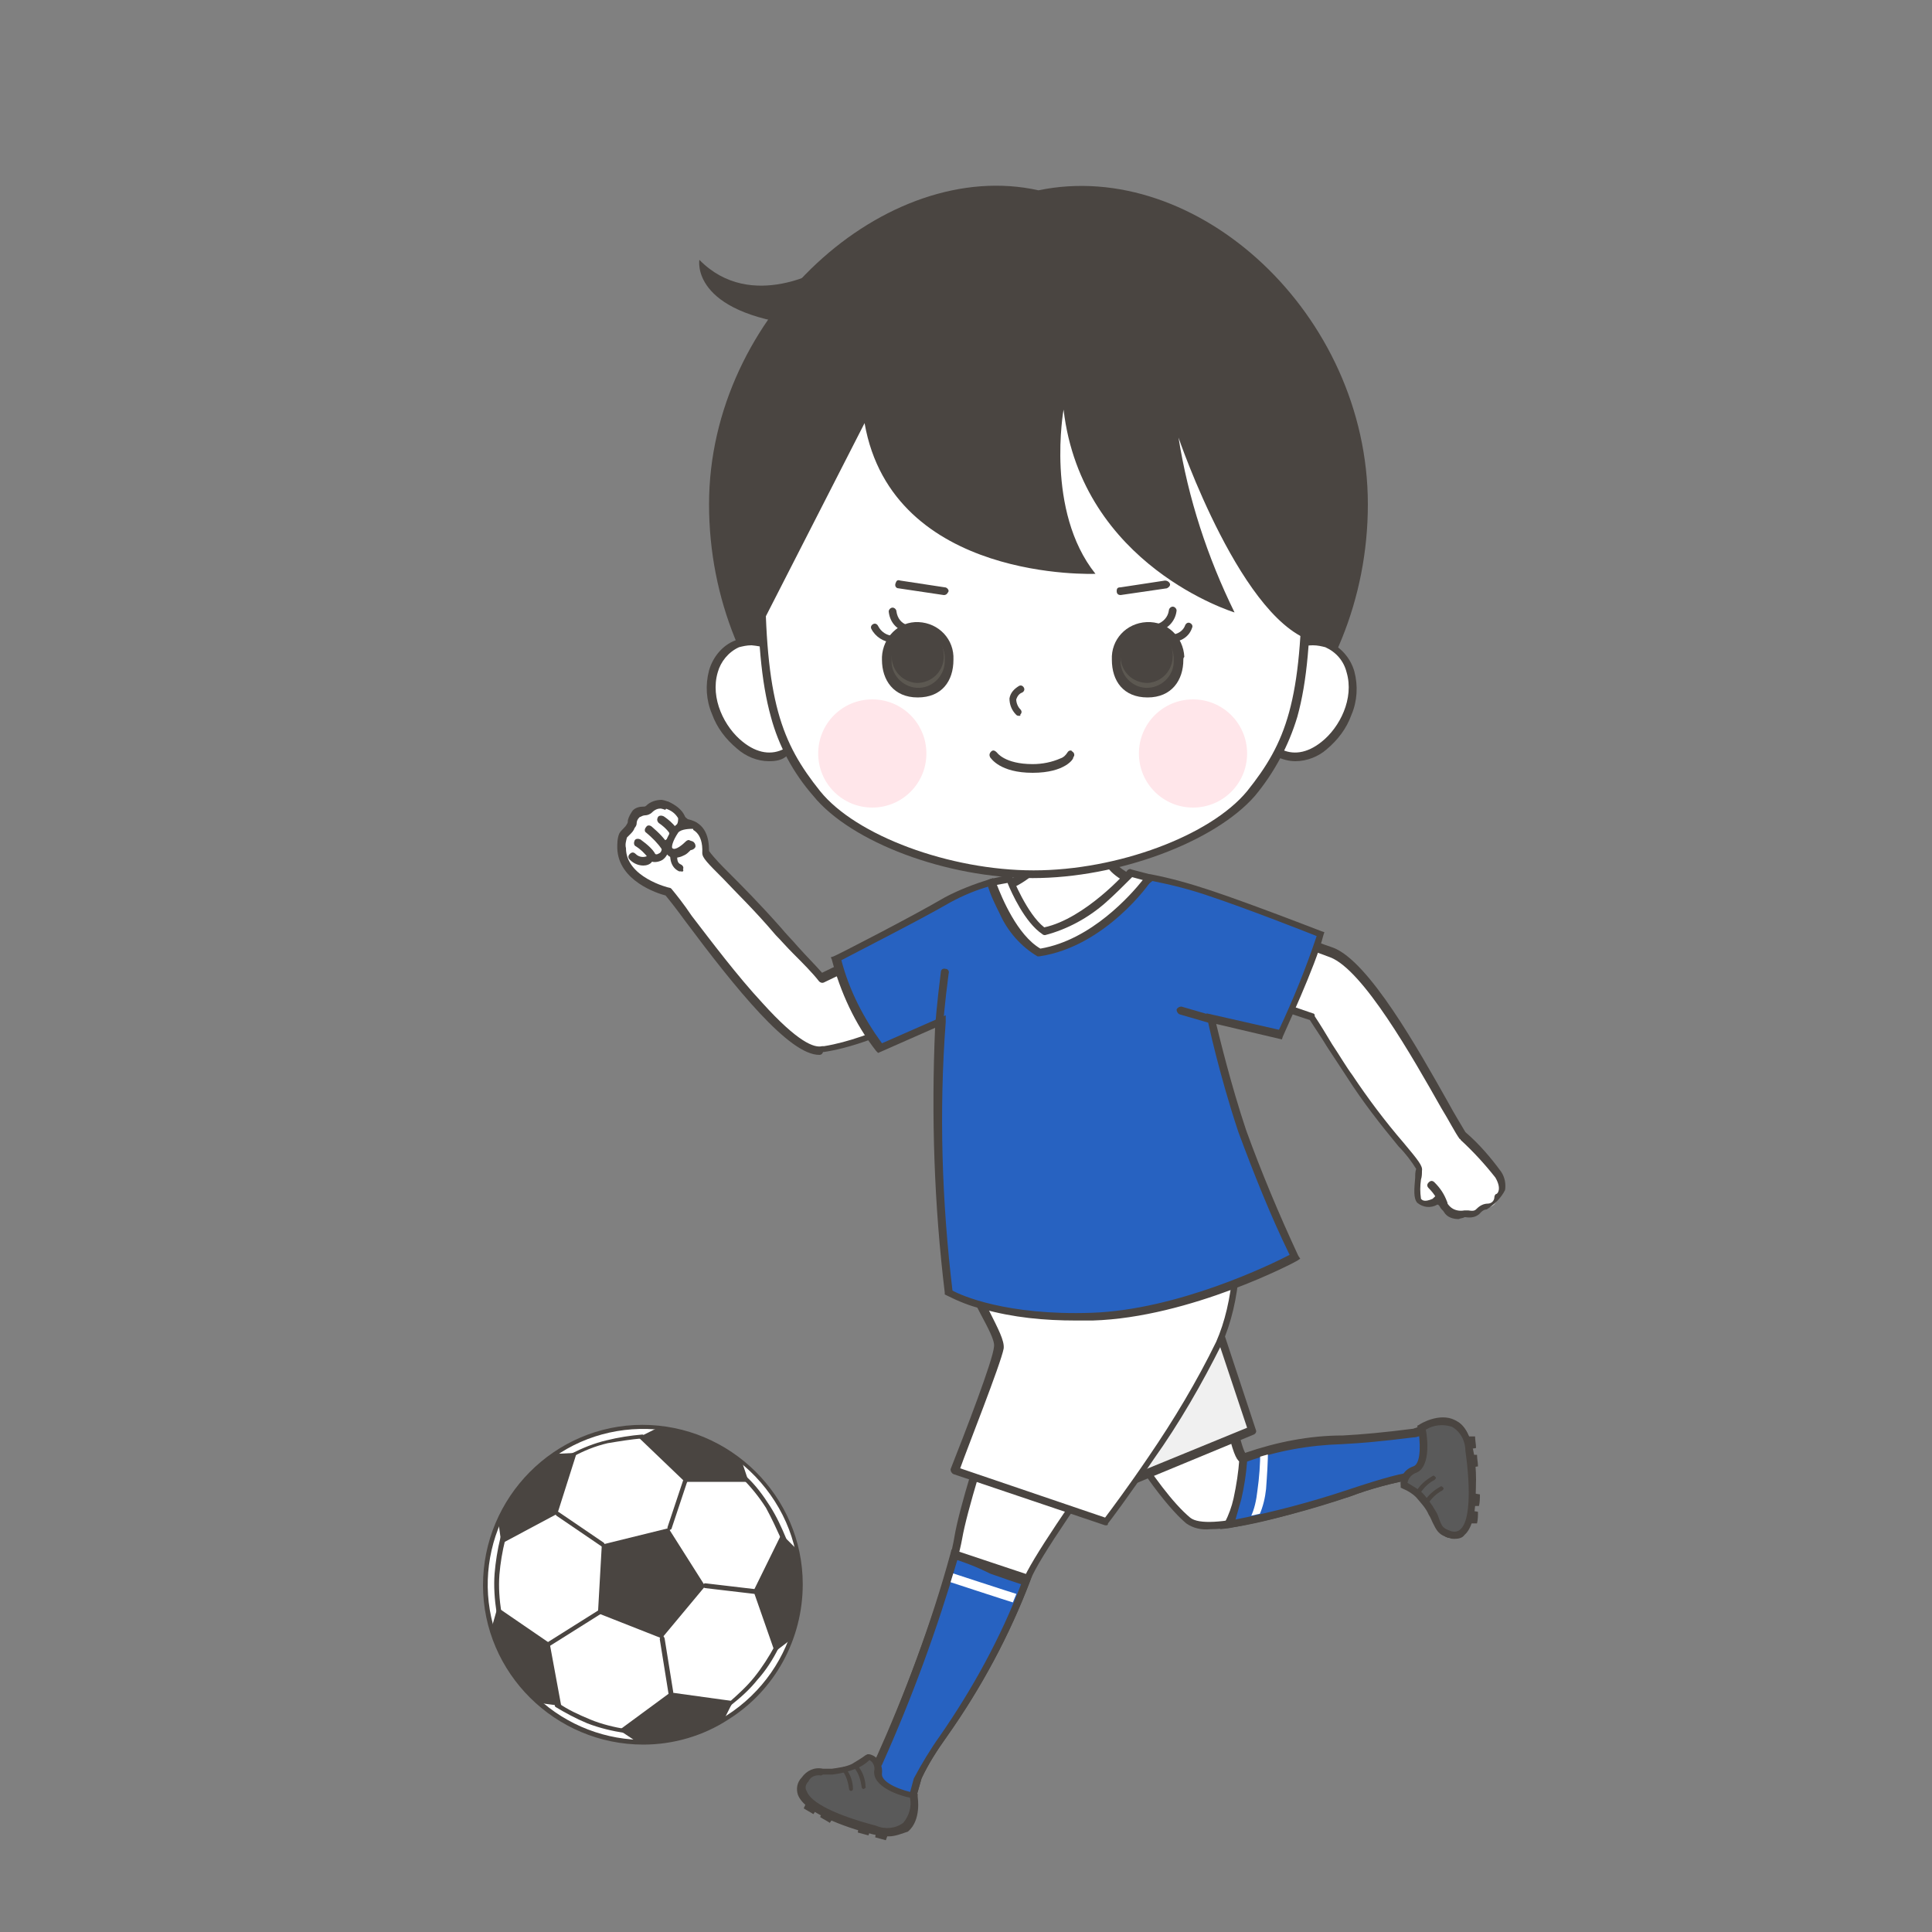 <?xml version="1.0" encoding="utf-8"?>
<!-- Generator: Adobe Illustrator 26.2.1, SVG Export Plug-In . SVG Version: 6.00 Build 0)  -->
<svg version="1.1" id="a" xmlns="http://www.w3.org/2000/svg" xmlns:xlink="http://www.w3.org/1999/xlink" x="0px" y="0px"
	 viewBox="0 0 200 200" style="enable-background:new 0 0 200 200;" xml:space="preserve">
<rect x="0" y="0" width="200" height="200" fill="#808080" stroke="none"/>
<style type="text/css">
	.st0{fill:#FFFFFF;}
	.st1{fill:#4A4541;}
	.st2{fill:#2762C1;}
	.st3{clip-path:url(#SVGID_00000046334906221207200130000013500108942747522704_);}
	.st4{fill:#5A5A5A;}
	.st5{fill:#FFE6EA;}
	.st6{fill:#5C5851;}
	.st7{clip-path:url(#SVGID_00000023277632653099199510000010393007442050634896_);}
	.st8{fill:#F0F0F0;}
</style>
<g>
	<g id="グループ_640" transform="translate(0 0)">
		<path id="パス_3323" class="st0" d="M57.8,150.2c7.6-4.8,17.7-2.5,22.5,5.1s2.5,17.7-5.1,22.5s-17.7,2.5-22.5-5.1c0,0,0,0,0,0
			C47.9,165.1,50.2,155,57.8,150.2"/>
		<path id="パス_3324" class="st1" d="M66.6,180.6c-9.1,0-16.6-7.4-16.6-16.5c0-9.1,7.4-16.6,16.5-16.6c9.1,0,16.6,7.4,16.6,16.5
			c0,5.7-2.9,11-7.7,14C72.8,179.7,69.7,180.6,66.6,180.6 M58,150.4c-7.5,4.8-9.8,14.7-5,22.2c4.8,7.5,14.7,9.8,22.2,5
			c7.5-4.8,9.8-14.7,5-22.2c-2.3-3.6-5.9-6.2-10.1-7.1C66,147.4,61.6,148.1,58,150.4"/>
		<path id="パス_3325" class="st1" d="M61.9,167l6.6,2.6l4.5-5.4l-3.8-6l-6.9,1.7L61.9,167z"/>
		<path id="パス_3326" class="st1" d="M56.8,170.4c-0.1,0-0.2-0.1-0.2-0.2c0-0.1,0-0.2,0.1-0.2l6.2-3.9c0.1-0.1,0.3,0,0.3,0.1
			c0.1,0.1,0,0.2-0.1,0.3l-6.2,3.9C56.9,170.4,56.9,170.4,56.8,170.4"/>
		<path id="パス_3327" class="st1" d="M69.4,175.5c-0.1,0-0.2-0.1-0.2-0.2l-0.9-5.6c0-0.1,0-0.2,0.2-0.3s0.2,0,0.3,0.2
			c0,0,0,0,0,0l0.9,5.6C69.7,175.3,69.6,175.4,69.4,175.5L69.4,175.5"/>
		<path id="パス_3328" class="st1" d="M78.1,165L78.1,165l-5.1-0.6c-0.1,0-0.2-0.1-0.2-0.3c0-0.1,0.1-0.2,0.2-0.2l5.1,0.6
			c0.1,0,0.2,0.1,0.2,0.3C78.3,164.9,78.2,165,78.1,165"/>
		<path id="パス_3329" class="st1" d="M69.3,158.4c-0.1,0-0.2-0.1-0.2-0.2c0,0,0,0,0-0.1l1.6-4.8c0-0.1,0.2-0.2,0.3-0.1
			c0.1,0,0.2,0.2,0.1,0.3l-1.6,4.8C69.4,158.3,69.4,158.4,69.3,158.4"/>
		<path id="パス_3330" class="st1" d="M62.4,160.1c0,0-0.1,0-0.1,0l-4.7-3.2c-0.1-0.1-0.1-0.2-0.1-0.3c0.1-0.1,0.2-0.1,0.3-0.1
			c0,0,0,0,0,0l4.7,3.2c0.1,0.1,0.1,0.2,0.1,0.3C62.5,160.1,62.5,160.1,62.4,160.1"/>
		<path id="パス_3331" class="st1" d="M64.7,179.4L64.7,179.4c-1.3-0.2-2.6-0.5-3.9-1c-1.2-0.5-2.3-1.1-3.3-1.7
			c-0.1-0.1-0.1-0.2,0-0.3c0.1-0.1,0.2-0.1,0.3-0.1c1,0.7,2.1,1.2,3.3,1.7c1.2,0.5,2.5,0.8,3.7,1c0.1,0,0.2,0.1,0.2,0.3
			C64.9,179.3,64.8,179.4,64.7,179.4"/>
		<path id="パス_3332" class="st1" d="M75.6,176.6c-0.1,0-0.2-0.1-0.2-0.2c0-0.1,0-0.1,0.1-0.2c0.9-0.8,1.8-1.6,2.6-2.6
			c0.8-1,1.5-2.1,2.1-3.2c0.1-0.1,0.2-0.2,0.3-0.1c0.1,0.1,0.1,0.2,0.1,0.3c-0.6,1.2-1.3,2.3-2.2,3.3c-0.8,1-1.7,1.8-2.7,2.6
			C75.7,176.6,75.6,176.6,75.6,176.6"/>
		<path id="パス_3333" class="st1" d="M81.1,159.5c-0.1,0-0.2-0.1-0.2-0.1c-0.5-1.1-1-2.2-1.6-3.3c-0.7-1.1-1.5-2.1-2.4-3
			c-0.1-0.1-0.1-0.2,0-0.3c0.1-0.1,0.2-0.1,0.3,0c1,0.9,1.8,2,2.5,3.1c0.7,1.1,1.2,2.2,1.7,3.4C81.4,159.3,81.3,159.5,81.1,159.5
			C81.2,159.5,81.2,159.5,81.1,159.5C81.2,159.5,81.1,159.5,81.1,159.5"/>
		<path id="パス_3334" class="st1" d="M59.2,150.9c-0.1,0-0.2-0.1-0.2-0.2c0-0.1,0-0.2,0.1-0.2c1.2-0.6,2.4-1.1,3.7-1.4
			c1.2-0.3,2.5-0.5,3.7-0.6c0.1,0,0.2,0.1,0.2,0.2c0,0.1-0.1,0.2-0.2,0.2l0,0c-1.2,0.1-2.4,0.3-3.6,0.5c-1.3,0.3-2.5,0.8-3.6,1.4
			C59.3,150.9,59.3,150.9,59.2,150.9"/>
		<path id="パス_3335" class="st1" d="M51.6,167.1c-0.1,0-0.2-0.1-0.2-0.2c-0.2-1.3-0.3-2.7-0.2-4c0.1-1.2,0.3-2.5,0.6-3.7
			c0-0.1,0.2-0.2,0.3-0.1c0.1,0,0.2,0.1,0.2,0.3c-0.3,1.2-0.5,2.4-0.6,3.6c-0.1,1.3,0,2.6,0.2,3.9C51.9,167,51.8,167.1,51.6,167.1
			C51.6,167.1,51.6,167.1,51.6,167.1"/>
		<path id="パス_3336" class="st1" d="M51.5,166.4l-0.6,2.1c0.9,3,2.6,5.8,5,7.8l2.2,0.3l-1.2-6.5L51.5,166.4z"/>
		<path id="パス_3337" class="st1" d="M74.9,178.1l1-2l-6.5-0.9l-5.3,3.9l1.8,1.2C69.1,180.5,72.2,179.7,74.9,178.1"/>
		<path id="パス_3338" class="st1" d="M80.2,171l1.7-1.3c1.1-3,1.3-6.2,0.6-9.3l-1.6-1.6l-2.9,5.9L80.2,171z"/>
		<path id="パス_3339" class="st1" d="M68.1,147.8l-2,1l4.8,4.6l6.6,0l-0.7-2.1C74.2,149.2,71.2,148.1,68.1,147.8"/>
		<path id="パス_3340" class="st1" d="M51.6,157.6l0.3,2.2l5.8-3.1l2-6.3l-2.2,0.1C54.9,152.2,52.8,154.7,51.6,157.6"/>
		<path id="パス_3341" class="st0" d="M146.2,148.4c-8.6,1.2-10.5,0.2-17.5,2.6c-1.7-0.6-5.4-30.9-5.4-30.9l-15.5,13.5
			c0,0,1.6,2.7,5.2,9.2c5.6,10.3,9,13.7,10.1,14.6c3,2.6,21-4.8,23.5-4.6c0.8,0.1,2.4,6.1,3.6,6s2.1-1.4,2.2-5.5s-1.2-5.5-1.7-5.7
			C149.2,147,147.1,148.3,146.2,148.4"/>
		<path id="パス_3342" class="st1" d="M150.1,159.2c-0.9,0-1.6-1.5-2.6-3.9c-0.3-0.8-0.6-1.5-1.1-2.2h0c-2.2,0.4-4.5,1-6.6,1.8
			c-6,1.9-11.3,3.4-14.5,3.4c-0.9,0.1-1.8-0.1-2.5-0.6c-1.2-1-4.6-4.5-10.1-14.7c-3.5-6.4-5.2-9.2-5.2-9.2c-0.1-0.2-0.1-0.4,0.1-0.5
			l15.5-13.5c0.2-0.1,0.4-0.1,0.6,0c0.1,0.1,0.1,0.1,0.1,0.2c0,0.1,0.9,7.4,2,14.8c1.9,12.5,2.8,15.1,3.1,15.6
			c3.2-1.1,6.6-1.8,10.1-1.8c1.9-0.1,4.2-0.3,7.3-0.7c0.3-0.1,0.6-0.2,0.9-0.3c1.1-0.4,2.5-0.9,3.7-0.4c0.7,0.3,1.9,2,1.9,6
			C152.7,157.3,151.8,159.2,150.1,159.2L150.1,159.2 M146.4,152.4c0,0,0.1,0,0.1,0c0.5,0,0.9,0.8,1.7,2.7c0.4,0.8,0.7,1.7,1.1,2.4
			c0.5,1,0.8,1,0.8,1c1.1,0,1.7-1.7,1.8-5.1c0-3.8-1.1-5.2-1.4-5.3c-0.9-0.4-2.2,0.1-3.1,0.4c-0.3,0.1-0.7,0.3-1.1,0.3
			c-3.2,0.4-5.4,0.6-7.4,0.7c-3.4,0.1-6.8,0.7-10.1,1.9c-0.1,0-0.2,0-0.3,0c-0.5-0.2-1.3-0.4-3.6-16c-0.9-6.2-1.7-12.4-2-14.5
			l-14.7,12.8c0.5,0.9,2.2,3.7,5,8.9c1.4,2.6,6.4,11.5,10,14.5c1.8,1.5,10.5-1.1,16.3-2.9C143.2,153,145.4,152.4,146.4,152.4
			 M146.2,148.4"/>
		<path id="パス_3343" class="st0" d="M95,184c1.5-3.5,7.2-9.5,11.3-20.6c1.6-4.2,20.6-29.6,20.6-29.6l-16-9.3
			c0,0-2.3,3.4-4.4,10.5c-2.4,7.9-6.4,19.7-7.2,24.1c-1,5.4-6.8,20.6-8.3,23.3c-0.5,0.8-6.3,1.7-6.8,2.6c-0.2,0.4-0.5,1.3,3.2,3
			s6.1,1.6,6.5,0.2S94.6,184.8,95,184"/>
		<path id="パス_3344" class="st1" d="M91.8,189.8c-1.6-0.1-3.2-0.6-4.7-1.3c-2.1-1-3.2-1.8-3.5-2.6c-0.1-0.3-0.1-0.7,0.1-1
			c0.3-0.6,1.6-1,3.8-1.6c1.1-0.2,2.1-0.6,3.1-1.1c1.4-2.5,7.3-17.6,8.2-23.1c0.5-3,2.5-9.3,4.5-15.3c1-3,2-6.2,2.8-8.9
			c2.1-7.1,4.4-10.5,4.5-10.6c0.1-0.2,0.4-0.2,0.5-0.1l16,9.3c0.2,0.1,0.3,0.4,0.1,0.5c0,0,0,0,0,0c-0.2,0.3-19,25.4-20.5,29.5
			c-2.2,5.8-5.1,11.2-8.7,16.3c-1,1.4-1.9,2.8-2.6,4.3c-0.2,0.7-0.4,1.4-0.6,2.1c-0.2,0.7-0.4,1.5-0.6,2.2c-0.2,0.5-0.5,0.9-1,1.1
			C92.7,189.7,92.2,189.8,91.8,189.8 M111,125.1c-1.8,3.2-3.2,6.6-4.2,10.1c-0.8,2.7-1.8,5.8-2.8,8.9c-1.9,6-3.9,12.3-4.4,15.2
			c-1,5.5-6.9,20.9-8.3,23.4c-0.3,0.5-1.3,0.8-3.6,1.5c-1.1,0.3-3.1,0.8-3.3,1.2c-0.1,0.1-0.1,0.2,0,0.3c0.1,0.3,0.6,1,3,2.2
			c2.4,1.1,4.4,1.5,5.4,1.1c0.3-0.1,0.5-0.3,0.6-0.6c0.2-0.6,0.4-1.4,0.6-2.1c0.2-0.7,0.4-1.5,0.6-2.2c0.8-1.5,1.7-3,2.7-4.4
			c3.5-5,6.4-10.4,8.6-16.1c1.5-4,17.9-26.1,20.3-29.3L111,125.1z M95,184"/>
		<path id="パス_3345" class="st0" d="M127.9,127.6c-0.4-3.5-1.2-10.4-2.8-21.2c-0.9-5.9-1.9-13.5-1.9-13.5s-8-1.6-8.4-4.2
			c-0.6-4.2,0.1-5.9,0.1-5.9l-7.8,0.2c0,0,0.7,1.7,0.3,5.9c-0.2,2.7-8.2,4.6-8.2,4.6s-1.1,7.6-1.3,13.6c-0.2,5.1-0.5,12,0.4,18.5
			c1.5,9.5,7.8,13.8,13.9,13.7S129,137.2,127.9,127.6"/>
		<path id="パス_3346" class="st1" d="M111.9,139.6c-3.2,0-6.3-1.2-8.7-3.4c-3-2.8-4.9-6.6-5.3-10.7c-0.7-5.7-0.9-11.4-0.5-17.1
			c0-0.5,0-1,0.1-1.5c0.2-5.9,1.3-13.5,1.3-13.6c0-0.2,0.1-0.3,0.3-0.3c3-0.7,7.7-2.5,7.9-4.2c0.4-4-0.3-5.7-0.3-5.7
			c-0.1-0.2,0-0.4,0.2-0.5c0,0,0.1,0,0.2,0l7.8-0.2c0.2,0,0.4,0.2,0.4,0.4c0,0.1,0,0.1,0,0.2c0,0-0.6,1.7-0.1,5.7
			c0.2,1.7,5.1,3.3,8.1,3.9c0.2,0,0.3,0.2,0.3,0.3c0,0.1,1,7.7,1.9,13.5c1.4,8.9,2.1,15.3,2.6,19.1c0.1,0.8,0.2,1.5,0.2,2l0,0
			c0.4,2.6-0.3,5.2-2,7.2c-3.6,4.2-11.1,4.8-14.1,4.9C112.1,139.6,112,139.6,111.9,139.6 M99.6,93.8c-0.2,1.4-1.1,8-1.3,13.3
			c0,0.5,0,1-0.1,1.5c-0.4,5.6-0.2,11.3,0.5,16.9c0.5,3.9,2.2,7.5,5.1,10.2c2.2,2,5.1,3.1,8.1,3.2h0.2c2.9-0.1,10.1-0.6,13.5-4.6
			c1.5-1.8,2.2-4.2,1.8-6.5c-0.1-0.6-0.2-1.3-0.2-2.1c-0.4-3.8-1.2-10.2-2.6-19.1c-0.8-5.2-1.7-11.8-1.9-13.2
			c-1.6-0.3-8.1-1.9-8.4-4.5c-0.3-1.8-0.3-3.7,0-5.5l-6.7,0.1c0.4,1.8,0.4,3.7,0.2,5.5C107.6,91.6,101.1,93.4,99.6,93.8"/>
		<path id="パス_3347" class="st2" d="M150.6,147.7c-1.5-0.7-3.6,0.6-4.4,0.7c-8.6,1.2-10.5,0.2-17.5,2.6
			c-0.1,1.4-0.3,2.8-0.6,4.2c-0.2,0.9-0.5,1.8-1,2.7c6.4-0.9,17.4-5.2,19.4-5c0.8,0.1,2.4,6.1,3.6,6s2.1-1.4,2.2-5.5
			S151,147.9,150.6,147.7"/>
		<path id="パス_3348" class="st1" d="M150.1,159.2c-0.9,0-1.6-1.5-2.6-3.9c-0.3-0.8-0.6-1.5-1.1-2.2h0c-2.2,0.4-4.5,1-6.6,1.8
			c-4.1,1.4-8.3,2.5-12.6,3.3l-0.9,0.1l0.5-0.7c0.4-0.8,0.7-1.6,0.9-2.5c0.3-1.4,0.5-2.7,0.6-4.1l0-0.3l0.2-0.1
			c3.3-1.2,6.8-1.8,10.3-1.9c1.9-0.1,4.2-0.3,7.3-0.7c0.3-0.1,0.6-0.2,0.9-0.3c1.1-0.4,2.5-0.9,3.7-0.4c0.6,0.4,1,1,1.2,1.6
			c0.5,1.4,0.8,2.9,0.7,4.4C152.7,157.3,151.8,159.2,150.1,159.2L150.1,159.2 M146.4,152.4c0,0,0.1,0,0.1,0c0.5,0,0.9,0.8,1.7,2.7
			c0.4,0.8,0.7,1.7,1.1,2.4c0.5,1,0.8,1,0.8,1c1.1,0,1.7-1.7,1.8-5.1c0-3.8-1.1-5.2-1.4-5.3l0,0c-0.9-0.4-2.2,0.1-3.1,0.4
			c-0.3,0.1-0.7,0.3-1.1,0.3c-3.2,0.4-5.4,0.6-7.4,0.7c-3.4,0.1-6.7,0.7-9.8,1.8c-0.1,1.3-0.3,2.6-0.6,3.9c-0.2,0.7-0.4,1.4-0.6,2.1
			c4-0.8,7.8-1.8,11.7-3.1C143.2,153,145.4,152.4,146.4,152.4"/>
	</g>
	<g id="グループ_643" transform="translate(77.862 128.649)">
		<g>
			<defs>
				<path id="SVGID_1_" d="M69.5,19.8c-0.3,0.1-0.7,0.3-1.1,0.3c-3.2,0.4-5.4,0.6-7.4,0.7c-3.4,0.1-6.7,0.7-9.8,1.8
					c-0.1,1.3-0.3,2.6-0.6,3.9c-0.2,0.7-0.4,1.4-0.6,2.1c4-0.8,7.8-1.8,11.7-3.1c3.7-1.1,5.9-1.8,6.9-1.8c0,0,0.1,0,0.1,0
					c0.5,0,0.9,0.8,1.7,2.7c0.4,0.8,0.7,1.7,1.1,2.4c0.5,1,0.8,1,0.8,1c1.1,0,1.7-1.7,1.8-5.1c0-3.8-1.1-5.2-1.4-5.3l0,0
					c-0.3-0.1-0.5-0.2-0.8-0.2C71,19.3,70.2,19.5,69.5,19.8"/>
			</defs>
			<clipPath id="SVGID_00000077283252893811573910000011496762039742005177_">
				<use xlink:href="#SVGID_1_"  style="overflow:visible;"/>
			</clipPath>
			<g id="グループ_642" style="clip-path:url(#SVGID_00000077283252893811573910000011496762039742005177_);">
				<path id="パス_3349" class="st0" d="M52.6,21.5c0,1.4-0.1,2.8-0.3,4.2c-0.1,0.9-0.3,1.9-0.7,2.7l0.9-0.2
					c0.4-0.9,0.6-1.8,0.7-2.7c0.1-1.4,0.2-2.8,0.2-4.2L52.6,21.5z"/>
			</g>
		</g>
	</g>
	<path id="パス_3351" class="st1" d="M151.6,150.1c0,0,1.1-0.2,1.2-0.2c0-0.4-0.1-0.8-0.1-1.2c0,0-1.2,0-1.2,0L151.6,150.1z"/>
	<path id="パス_3352" class="st1" d="M151.8,152c0,0,1.1-0.2,1.2-0.2c0-0.4-0.1-0.8-0.1-1.2c0,0-1.2,0-1.2,0L151.8,152z"/>
	<path id="パス_3353" class="st1" d="M151.9,155.9c0,0,1.2,0,1.2,0c0.1-0.4,0.1-0.8,0.1-1.2c0,0-1.2-0.2-1.2-0.2L151.9,155.9z"/>
	<path id="パス_3354" class="st1" d="M151.7,157.7c0,0,1.2,0,1.2,0c0.1-0.4,0.1-0.8,0.1-1.2c0,0-1.2-0.2-1.2-0.2L151.7,157.7z"/>
	<path id="パス_3355" class="st4" d="M145.3,153.7c-0.1-0.7,0.4-1.4,1.1-1.5c1.6-0.5,0.8-4.4,0.8-4.4s4.2-2.6,4.9,2.3
		s0.5,9.4-2.1,8.7c-1.2-0.3-1.1-0.7-1.8-2.3c-0.4-0.7-0.8-1.3-1.4-1.9C146.4,154.3,145.9,154,145.3,153.7"/>
	<path id="パス_3356" class="st1" d="M150.6,159.3c-0.2,0-0.4,0-0.6-0.1c-1.1-0.3-1.3-0.8-1.7-1.6c-0.1-0.2-0.2-0.5-0.4-0.8
		c-0.3-0.7-0.8-1.2-1.3-1.8c-0.4-0.4-0.9-0.7-1.4-0.9L145,154l0-0.2c-0.1-0.9,0.4-1.7,1.3-2c0.9-0.3,0.7-2.8,0.5-3.9l-0.1-0.3
		l0.2-0.1c0.1-0.1,2.1-1.3,3.7-0.5c1,0.5,1.6,1.5,1.8,3.1c0.5,3.3,0.7,7.5-0.8,8.8C151.4,159.2,151,159.3,150.6,159.3 M145.7,153.5
		c0.5,0.3,1,0.6,1.4,0.9c0.6,0.6,1.1,1.3,1.5,2c0.2,0.3,0.3,0.6,0.4,0.9c0.3,0.8,0.4,0.9,1.2,1.2c0.3,0.1,0.7,0.1,1-0.2
		c0.9-0.8,1.1-3.8,0.5-8.1c0-1-0.5-2-1.4-2.5c-0.9-0.3-1.9-0.2-2.7,0.3c0.2,1,0.5,4-1.1,4.5C146.1,152.7,145.8,153,145.7,153.5"/>
	<path id="パス_3357" class="st1" d="M146.8,154.7c-0.1,0-0.2-0.1-0.2-0.2c0,0,0-0.1,0-0.1c0.4-0.7,1-1.2,1.7-1.6
		c0.1-0.1,0.2,0,0.3,0.1c0.1,0.1,0,0.2-0.1,0.3c0,0,0,0,0,0c-0.6,0.3-1.1,0.8-1.5,1.4C147,154.6,146.9,154.7,146.8,154.7"/>
	<path id="パス_3358" class="st1" d="M147.6,155.8c-0.1,0-0.2-0.1-0.2-0.2c0,0,0-0.1,0-0.1c0.4-0.7,1-1.2,1.7-1.6
		c0.1-0.1,0.2,0,0.3,0.1c0.1,0.1,0,0.2-0.1,0.3c0,0,0,0,0,0c-0.6,0.3-1.1,0.8-1.5,1.4C147.7,155.8,147.6,155.8,147.6,155.8"/>
	<path id="パス_3359" class="st0" d="M101.7,93.3c0,0-9.8,4.7-16.6,8c-1.3-1.5-3.4-3.7-4.4-4.8c-4.4-5.1-7.5-7.5-7.6-8.2
		c0.1-2.8-1.7-2.9-2-3c-0.5-0.3-0.9-0.7-1.2-1.1c-0.5-0.8-1.5-1.1-2.3-0.6c-0.1,0.1-0.2,0.1-0.3,0.2c-0.3,0.3-0.9,0-1.3,0.5
		c-0.3,0.4-0.5,0.8-0.6,1.3c-0.2,0.4-0.7,0.6-0.8,0.9c-0.1,0.4-0.2,0.9-0.2,1.3c0,3.4,4.8,4.5,4.8,4.5c2.8,3.4,12.4,17.3,16,16.5
		c0.3-0.1,5.2-0.5,13.9-5.7C105.9,99,101.7,93.3,101.7,93.3"/>
	<path id="パス_3360" class="st1" d="M84.8,109.2c-3.1,0-8.6-6.8-13.9-13.9c-0.8-1.1-1.5-2-2-2.6c-0.8-0.2-4.9-1.5-5-4.9
		c0-0.5,0-1,0.2-1.5c0.1-0.2,0.3-0.4,0.5-0.6c0.1-0.1,0.2-0.2,0.3-0.4c0.1-0.1,0.1-0.3,0.1-0.4c0.1-0.4,0.3-0.7,0.5-1
		c0.3-0.3,0.7-0.4,1.1-0.4c0.1,0,0.2,0,0.3-0.1c0.4-0.4,1-0.6,1.6-0.6c0.7,0.1,1.3,0.5,1.7,1c0.3,0.4,0.6,0.7,1,1l0,0
		c1.9,0.4,2.2,2,2.2,3.3c0.6,0.8,1.3,1.5,2,2.2c1.4,1.4,3.2,3.2,5.5,5.8c0.4,0.5,1.1,1.2,1.7,1.9c0.8,0.9,1.8,1.9,2.5,2.7
		c6.8-3.3,16.3-7.9,16.4-7.9c0.2-0.1,0.4,0,0.5,0.1c1.1,1.6,1.5,3.5,1.2,5.4c-0.6,2.1-2,3.9-4,4.9c-7.1,4.2-11.8,5.4-13.9,5.7
		l-0.1,0C85.1,109.2,84.9,109.2,84.8,109.2 M68.4,83.7c-0.3,0-0.6,0.1-0.9,0.4c-0.2,0.2-0.5,0.3-0.7,0.3c-0.2,0-0.4,0.1-0.6,0.2
		c-0.2,0.2-0.3,0.4-0.3,0.7c0,0.1-0.1,0.3-0.2,0.4c-0.1,0.3-0.3,0.5-0.5,0.7c-0.1,0.1-0.2,0.2-0.3,0.3c-0.1,0.4-0.2,0.7-0.1,1.1
		c0,3,4.4,4.1,4.5,4.1c0.1,0,0.2,0.1,0.2,0.1c0.5,0.6,1.3,1.6,2.1,2.8c2,2.6,4.7,6.2,7.3,9c3.7,4.1,5.4,4.7,6.2,4.5c0,0,0.1,0,0.2,0
		c5-0.8,11.2-4.2,13.6-5.6c1.8-0.9,3.1-2.5,3.6-4.4c0.3-1.6-0.1-3.2-0.9-4.5c-1.7,0.8-10.2,5-16.3,7.9c-0.2,0.1-0.4,0-0.5-0.1
		c-0.7-0.9-1.7-1.9-2.7-2.9c-0.7-0.7-1.3-1.4-1.8-1.9c-2.2-2.6-4.1-4.4-5.4-5.8c-1.7-1.7-2.2-2.2-2.2-2.7c0,0,0,0,0,0
		c0.1-2.2-1.1-2.5-1.5-2.6c0,0-0.1,0-0.1,0c-0.6-0.3-1.1-0.7-1.5-1.3C69.3,84,68.9,83.8,68.4,83.7C68.4,83.7,68.4,83.7,68.4,83.7"/>
	<path id="パス_3361" class="st0" d="M69.1,83.5l-3.6,5.3c0.5,0.5,1.3,0.6,1.9,0.1c0.2-0.1,0.6,0.3,1.1-0.1
		c0.3-0.3,0.5-0.7,0.4-1.2c0.5-0.1,0.9-0.6,0.8-1.2c-0.1-0.1,0.6-0.3,0.8-0.7C71.3,84.3,69.1,83.5,69.1,83.5"/>
	<path id="パス_3362" class="st1" d="M66.6,89.6c-0.5,0-1-0.2-1.4-0.6c-0.2-0.2-0.2-0.4,0-0.6s0.4-0.2,0.6,0l0,0
		c0.4,0.4,1,0.4,1.4,0.1c0.2-0.1,0.4-0.2,0.6-0.1c0.2,0.1,0.3,0,0.5-0.1c0.3-0.2,0.2-0.8,0.2-0.8c0-0.2,0.1-0.4,0.3-0.5
		c0.3-0.1,0.5-0.4,0.5-0.7c0-0.1,0-0.1,0-0.2c0-0.2,0.2-0.3,0.4-0.5c0.2-0.1,0.3-0.2,0.4-0.3c0.1-0.2,0.1-0.4,0.1-0.6
		c-0.3-0.5-0.7-0.8-1.3-1c-0.2-0.1-0.3-0.3-0.2-0.5c0.1-0.2,0.3-0.3,0.5-0.2c0.7,0.3,1.4,0.8,1.7,1.5c0.2,0.4,0.1,0.9-0.1,1.3
		c-0.2,0.3-0.5,0.5-0.8,0.7h0c0,0.5-0.3,1-0.8,1.3c0,0.5-0.2,0.9-0.6,1.2c-0.3,0.2-0.8,0.3-1.1,0.2l0,0
		C67.3,89.5,66.9,89.6,66.6,89.6"/>
	<path id="パス_3363" class="st1" d="M69.8,87.1c-0.2,0-0.4-0.2-0.4-0.4c0,0,0-0.1,0-0.1c0.1-0.3-0.6-1-1.2-1.4
		C68,85,68,84.8,68.1,84.6c0.1-0.2,0.4-0.2,0.6-0.1c0.3,0.2,1.9,1.3,1.5,2.3C70.1,87,70,87.1,69.8,87.1"/>
	<path id="パス_3364" class="st1" d="M68.9,88.1c-0.2,0-0.3-0.1-0.4-0.2c-0.4-0.6-1-1.2-1.6-1.7c-0.2-0.1-0.2-0.4,0-0.6
		c0.1-0.2,0.4-0.2,0.6,0c0.7,0.6,1.3,1.2,1.8,2c0.1,0.2,0,0.4-0.2,0.5C69,88.1,68.9,88.1,68.9,88.1"/>
	<path id="パス_3365" class="st1" d="M67.5,89.1c-0.2,0-0.4-0.1-0.4-0.3c-0.4-0.5-0.8-0.9-1.3-1.2c-0.2-0.1-0.2-0.4-0.1-0.6
		c0.1-0.2,0.4-0.2,0.6-0.1l0,0c0.7,0.5,1.5,1.2,1.6,1.7C68,88.8,67.8,89,67.5,89.1C67.6,89.1,67.5,89.1,67.5,89.1 M67.1,88.8
		 M67.1,88.7L67.1,88.7"/>
	<path id="パス_3366" class="st1" d="M70.5,90.2c-0.1,0-0.1,0-0.2,0c-1.1-0.5-1-1.9-0.8-2.5c0.1-0.2,0.3-0.3,0.5-0.2
		c0.2,0.1,0.3,0.3,0.2,0.5l0,0c-0.1,0.2-0.1,0.5-0.1,0.7c0,0.6,0.2,0.7,0.4,0.8c0.2,0.1,0.3,0.3,0.2,0.5
		C70.8,90.1,70.7,90.3,70.5,90.2"/>
	<path id="パス_3367" class="st0" d="M69.9,86.1c-0.6,0.8-1,1.8-0.6,2.1c0.8,0.7,2-0.8,2-0.8l0.3,0.1l0.2-2
		C71.7,85.6,70.3,85.5,69.9,86.1"/>
	<path id="パス_3368" class="st1" d="M69.8,88.8c-0.3,0-0.5-0.1-0.7-0.3c-0.8-0.7,0.2-2.2,0.5-2.7c0.6-0.6,1.6-0.9,2.4-0.7
		c0.2,0.1,0.3,0.3,0.2,0.5c-0.1,0.2-0.3,0.3-0.5,0.2c-0.2,0-1.2,0-1.5,0.4c-0.6,0.9-0.7,1.5-0.6,1.6c0.3,0.3,1.1-0.4,1.4-0.7
		c0.1-0.1,0.3-0.2,0.4-0.1l0.3,0.1c0.2,0.1,0.3,0.3,0.3,0.5S71.7,88,71.5,88l0,0c-0.2,0.2-0.4,0.4-0.6,0.5
		C70.5,88.7,70.2,88.8,69.8,88.8 M71.6,85.9L71.6,85.9"/>
	<path id="パス_3369" class="st1" d="M141.6,52.2c0,19.7-15.3,35.7-34.1,35.7s-34.1-16-34.1-35.7s18.4-36,34.1-32.5
		C123.9,16.3,141.6,32.5,141.6,52.2"/>
	<path id="パス_3370" class="st0" d="M139.9,69.6c-0.9-2.9-3.6-4.2-7.2-2.2c-3.2,1.8-5.3,7.6-0.3,10.5
		C136.1,80.2,141.3,74.2,139.9,69.6"/>
	<path id="パス_3371" class="st1" d="M134.1,78.8c-0.7,0-1.4-0.2-2-0.5c-2-1-3.2-3-3.2-5.2c0.1-2.5,1.4-4.8,3.5-6
		c1.5-1,3.4-1.3,5.1-0.7c1.3,0.6,2.3,1.7,2.7,3.1c0.4,1.5,0.3,3.1-0.3,4.5c-0.5,1.4-1.4,2.6-2.6,3.6
		C136.5,78.3,135.3,78.8,134.1,78.8 M135.9,66.8c-1.1,0-2.1,0.4-3.1,0.9c-1.9,1.1-3,3.2-3.1,5.3c0,1.9,1.1,3.7,2.8,4.5
		c1.3,0.7,2.8,0.5,4.3-0.7c1.9-1.5,3.4-4.5,2.6-7.2c-0.3-1.2-1.1-2.1-2.2-2.6C136.8,66.9,136.4,66.8,135.9,66.8"/>
	<path id="パス_3372" class="st0" d="M73.9,69.6c0.9-2.9,3.6-4.2,7.2-2.2c3.2,1.8,5.3,7.6,0.3,10.5C77.6,80.2,72.4,74.2,73.9,69.6
		"/>
	<path id="パス_3373" class="st1" d="M79.6,78.8c-1.2,0-2.4-0.5-3.3-1.3c-1.2-1-2.1-2.2-2.6-3.6c-0.6-1.4-0.7-3-0.3-4.5
		c0.4-1.4,1.4-2.6,2.7-3.1c1.7-0.5,3.6-0.3,5.1,0.7c2.1,1.3,3.5,3.6,3.5,6c0,2.2-1.3,4.2-3.2,5.2C81,78.7,80.3,78.8,79.6,78.8
		 M77.8,66.8c-0.5,0-0.9,0.1-1.3,0.2c-1.1,0.5-1.9,1.5-2.2,2.6c-0.8,2.7,0.7,5.7,2.6,7.2c1.5,1.2,3,1.4,4.3,0.7
		c1.7-0.8,2.8-2.6,2.8-4.5c-0.1-2.2-1.2-4.2-3.1-5.3C80,67.2,78.9,66.9,77.8,66.8 M73.9,69.6"/>
	<path id="パス_3374" class="st0" d="M106.9,27.4c-23.5,0-28.2,14.8-28.2,31.7c0,14,1.9,18.2,5.8,23c3.9,4.8,13.9,8.4,22.4,8.4
		s18.5-3.5,22.4-8.4s5.8-9,5.8-23C135.1,42.2,130.3,27.4,106.9,27.4"/>
	<path id="パス_3375" class="st1" d="M106.9,90.9c-8.9,0-18.8-3.7-22.7-8.5c-2.1-2.4-3.6-5.2-4.4-8.2c-1-3.6-1.4-8.2-1.4-15.1
		c0-10.1,1.7-17.3,5.4-22.5c2.2-3.1,5.2-5.6,8.8-7.1c9.3-3.5,19.6-3.5,28.9,0c3.5,1.5,6.5,4,8.8,7.1c3.7,5.2,5.4,12.3,5.4,22.5
		c0,6.9-0.4,11.5-1.4,15.1c-0.9,3-2.4,5.8-4.4,8.2C125.7,87.2,115.7,90.9,106.9,90.9 M106.9,27.8c-4.8-0.1-9.6,0.7-14.1,2.5
		c-3.4,1.4-6.3,3.8-8.4,6.8c-3.6,5-5.2,12-5.2,22c0,13.5,1.7,17.8,5.7,22.8c3.7,4.6,13.4,8.2,22.1,8.2s18.3-3.6,22.1-8.2
		c4-5,5.7-9.2,5.7-22.8c0-10-1.7-17-5.2-22c-2.1-3-5-5.3-8.4-6.8C116.5,28.6,111.7,27.7,106.9,27.8"/>
	<path id="パス_3376" class="st5" d="M129.1,78c0,3.1-2.5,5.6-5.6,5.6c-3.1,0-5.6-2.5-5.6-5.6c0-3.1,2.5-5.6,5.6-5.6
		C126.6,72.4,129.1,74.9,129.1,78L129.1,78"/>
	<path id="パス_3377" class="st5" d="M95.9,78c0,3.1-2.5,5.6-5.6,5.6s-5.6-2.5-5.6-5.6s2.5-5.6,5.6-5.6S95.9,74.9,95.9,78L95.9,78
		"/>
	<path id="パス_3378" class="st1" d="M106.9,80c-3.4,0-4.3-1.5-4.4-1.6c-0.1-0.2-0.1-0.4,0.1-0.6s0.4-0.1,0.6,0.1l0,0
		c0,0,0.8,1.2,3.7,1.2c1,0,2-0.2,2.9-0.6c0.3-0.1,0.5-0.3,0.7-0.6c0.1-0.2,0.4-0.3,0.5-0.1c0,0,0,0,0,0c0.2,0.1,0.3,0.4,0.1,0.6
		C111.2,78.5,110.3,80,106.9,80"/>
	<path id="パス_3379" class="st1" d="M119.9,65.4c-0.2,0-0.4-0.1-0.4-0.4c0-0.2,0.1-0.4,0.3-0.4c0.6-0.2,1.1-0.7,1.2-1.4
		c0-0.2,0.2-0.4,0.4-0.4c0.2,0,0.4,0.2,0.4,0.4c-0.1,1-0.8,1.8-1.7,2.1C120,65.4,120,65.4,119.9,65.4"/>
	<path id="パス_3380" class="st1" d="M121.3,66.5c-0.1,0-0.1,0-0.1,0c-0.2,0-0.4-0.2-0.4-0.4c0-0.2,0.2-0.4,0.4-0.4
		c0.7,0,1.3-0.4,1.5-1c0.1-0.2,0.3-0.3,0.5-0.2c0.2,0.1,0.3,0.3,0.2,0.5l0,0C123.1,65.9,122.3,66.4,121.3,66.5"/>
	<path id="パス_3381" class="st1" d="M122.5,68.3c0,2.1-1.2,3.9-3.7,3.9s-3.7-1.7-3.7-3.9c-0.1-2.1,1.5-3.8,3.6-3.9
		c2.1-0.1,3.8,1.5,3.9,3.6C122.5,68.1,122.5,68.2,122.5,68.3"/>
	<path id="パス_3382" class="st6" d="M121.5,68.3c0.1,1.5-1.1,2.8-2.6,2.9c-1.5,0.1-2.8-1.1-2.9-2.6c0-0.1,0-0.2,0-0.3
		c-0.1-1.5,1.1-2.8,2.6-2.9c1.5-0.1,2.8,1.1,2.9,2.6C121.5,68.2,121.5,68.3,121.5,68.3"/>
	<path id="パス_3383" class="st1" d="M121.4,67.9c0,1.5-1.1,2.7-2.6,2.8c-1.5,0-2.7-1.1-2.8-2.6c0-0.1,0-0.1,0-0.2
		c0-1.5,1.1-2.7,2.6-2.8c1.5,0,2.7,1.1,2.8,2.6C121.4,67.8,121.4,67.8,121.4,67.9"/>
	<path id="パス_3384" class="st1" d="M93.8,65.4c0,0-0.1,0-0.1,0c-1-0.3-1.6-1.1-1.7-2.1c0-0.2,0.2-0.4,0.4-0.4
		c0.2,0,0.4,0.2,0.4,0.4l0,0c0.1,0.7,0.5,1.2,1.1,1.4c0.2,0,0.4,0.3,0.3,0.5C94.2,65.3,94,65.4,93.8,65.4"/>
	<path id="パス_3385" class="st1" d="M92.4,66.5c-0.9,0-1.8-0.6-2.2-1.4c-0.1-0.2,0-0.4,0.2-0.5c0.2-0.1,0.4,0,0.5,0.2
		c0.3,0.6,0.9,1,1.5,1c0.2,0,0.4,0.1,0.4,0.4s-0.1,0.4-0.4,0.4C92.5,66.5,92.5,66.5,92.4,66.5"/>
	<path id="パス_3386" class="st1" d="M91.3,68.3c0,2.1,1.2,3.9,3.7,3.9s3.7-1.7,3.7-3.9c0.1-2.1-1.5-3.8-3.6-3.9S91.4,66,91.3,68
		C91.3,68.1,91.3,68.2,91.3,68.3"/>
	<path id="パス_3387" class="st6" d="M92.3,68.3c-0.1,1.5,1.1,2.8,2.6,2.9c1.5,0.1,2.8-1.1,2.9-2.6c0-0.1,0-0.2,0-0.3
		c0.1-1.5-1.1-2.8-2.6-2.9c-1.5-0.1-2.8,1.1-2.9,2.6C92.3,68.2,92.3,68.3,92.3,68.3"/>
	<path id="パス_3388" class="st1" d="M92.3,67.9c0,1.5,1.1,2.7,2.6,2.8c1.5,0,2.7-1.1,2.8-2.6c0-0.1,0-0.1,0-0.2
		c0-1.5-1.1-2.7-2.6-2.8c-1.5,0-2.7,1.1-2.8,2.6C92.3,67.8,92.3,67.8,92.3,67.9"/>
	<path id="パス_3389" class="st1" d="M105.5,74.1c-0.1,0-0.2,0-0.3-0.1c-0.5-0.5-0.7-1.1-0.7-1.7c0.1-0.6,0.5-1,1-1.3
		c0.2-0.1,0.4,0,0.5,0.2s0,0.4-0.2,0.5c-0.3,0.1-0.5,0.4-0.6,0.7c0,0.4,0.2,0.8,0.4,1c0.2,0.2,0.2,0.4,0,0.6
		C105.7,74.1,105.6,74.1,105.5,74.1"/>
	<path id="パス_3390" class="st1" d="M116,61.6c-0.2,0-0.4-0.1-0.4-0.4s0.1-0.4,0.4-0.4l4.6-0.7c0.2,0,0.4,0.1,0.5,0.3
		s-0.1,0.4-0.3,0.5L116,61.6C116.1,61.6,116,61.6,116,61.6"/>
	<path id="パス_3391" class="st1" d="M97.7,61.6C97.7,61.6,97.7,61.6,97.7,61.6l-4.7-0.7c-0.2,0-0.4-0.2-0.3-0.5s0.2-0.4,0.5-0.3
		l4.6,0.7c0.2,0,0.4,0.2,0.4,0.4C98.1,61.4,98,61.6,97.7,61.6L97.7,61.6"/>
	<path id="パス_3392" class="st1" d="M77.9,66.5c-1.3-8.4-0.4-17,2.6-25c5-12.7,13.3-16,15.8-17.3s23.2-7,34.2,10.1
		c9.4,14.5,5.9,32.2,5.9,32.2c-7.7-1.5-14.4-21.2-14.4-21.2c1,6.3,3,12.4,5.8,18.1c0,0-15.8-4.8-17.7-21c0,0-1.9,10.5,3.3,17
		c0,0-21,0.9-23.9-15.6L77.9,66.5z"/>
	<path id="パス_3393" class="st1" d="M72.4,26.9c0,0-1,5.5,10.7,6.8l2.3-6C85.4,27.7,77.8,32.4,72.4,26.9"/>
	<path id="パス_3394" class="st0" d="M151.4,117.5c-2.3-3.7-9.2-17.3-13.6-19c-3.6-1.4-3.7-1.2-10.1-4c-7.3-3.2-11.1-2.1-11.1-2.1
		s-0.1,1.9,4.1,7.9c0,0,8.1,2.5,15.1,4.8c0,0,0,0.1,0,0.1c1.2,1.9,2.9,4.5,3.9,6.1c3.7,5.6,7.2,8.9,7.1,9.7
		c-0.1,1.4-0.3,2.7,0.1,3.2s0.9,0.4,1.7,0.1c0.6,0,0.6,0.4,1.1,1c0.8,0.9,1.9,0.4,2.1,0.5c1.4,0.2,1-0.7,2.1-0.8
		c0.6,0,1.1-0.5,1.1-1.1c0,0,1-0.6,0.1-2.2C154,120.1,152.8,118.7,151.4,117.5"/>
	<path id="パス_3395" class="st1" d="M151,126.2c-0.6,0-1.2-0.2-1.5-0.7c-0.1-0.2-0.3-0.3-0.4-0.5c-0.1-0.2-0.2-0.3-0.3-0.3
		c-0.7,0.4-1.5,0.3-2.1-0.2c-0.4-0.5-0.3-1.4-0.2-2.6c0-0.3,0-0.6,0.1-0.9c-0.5-0.8-1.1-1.6-1.8-2.3c-1.9-2.3-3.7-4.6-5.3-7.1
		c-0.6-0.9-1.3-2-2.1-3.2c-0.6-1-1.3-2-1.8-2.8c-6.8-2.3-14.8-4.7-14.9-4.8c-0.1,0-0.2-0.1-0.2-0.2c-4.2-5.9-4.2-7.9-4.2-8.2
		c0-0.2,0.1-0.3,0.3-0.4c0.2,0,4-1.1,11.3,2.1c4.3,1.9,5.7,2.4,7.4,3c0.8,0.3,1.5,0.6,2.7,1c3.7,1.4,8.8,10.5,11.9,16
		c0.7,1.3,1.4,2.4,1.8,3.1c1.4,1.2,2.6,2.6,3.7,4.1c0.4,0.6,0.5,1.3,0.4,1.9c-0.4,0.8-1.1,1.5-1.9,2c-0.2,0-0.4,0.1-0.6,0.3
		c-0.4,0.5-1,0.6-1.6,0.5c0,0-0.1,0-0.1,0C151.5,126.1,151.2,126.1,151,126.2 M148.7,123.8L148.7,123.8c0.5,0,0.9,0.3,1.1,0.7
		c0.1,0.2,0.2,0.3,0.3,0.4c0.4,0.4,1,0.5,1.5,0.4c0.1,0,0.3,0,0.4,0c0.6,0.1,0.7,0,0.9-0.2c0.3-0.3,0.7-0.5,1.1-0.5
		c0.4,0,0.7-0.3,0.7-0.7c0-0.1,0.1-0.3,0.2-0.3c0.1,0,0.6-0.5-0.1-1.7c-1.1-1.4-2.3-2.7-3.6-3.9c0,0,0-0.1-0.1-0.1
		c-0.5-0.7-1.1-1.9-1.9-3.2c-3-5.3-8.1-14.3-11.5-15.6c-1.1-0.4-1.9-0.7-2.7-1c-1.6-0.6-3.1-1.1-7.4-3c-5.9-2.6-9.4-2.3-10.5-2.2
		c0.2,0.9,1.1,3.3,3.9,7.2c1.1,0.3,8.6,2.6,14.9,4.8c0.1,0,0.2,0.1,0.2,0.2c0,0,0,0,0,0.1c0.6,0.9,1.2,1.9,1.8,2.9
		c0.8,1.2,1.5,2.4,2.1,3.2c1.6,2.4,3.4,4.8,5.3,7c1.5,1.8,2,2.4,1.9,2.9c0,0.3,0,0.6-0.1,0.9c-0.1,0.7-0.1,1.3,0,2
		c0.1,0.1,0.3,0.4,1.2,0C148.6,123.8,148.6,123.8,148.7,123.8"/>
	<path id="パス_3396" class="st1" d="M149.4,125c-0.2,0-0.3-0.1-0.4-0.3c-0.2-0.6-0.6-1.2-1.1-1.7c-0.2-0.2-0.2-0.4,0-0.6
		s0.4-0.2,0.6,0l0,0c0.6,0.6,1,1.2,1.3,2c0.1,0.2,0,0.4-0.2,0.5C149.5,125,149.5,125,149.4,125"/>
	<path id="パス_3397" class="st2" d="M106.3,163.4c-4.1,11.1-9.8,17.1-11.3,20.6c-0.3,0.8-0.8,2.9-1.2,4.3s-2.9,1.5-6.5-0.2
		s-3.4-2.6-3.2-3c0.5-0.9,6.4-1.8,6.8-2.6c3.2-7,5.8-14.1,7.9-21.5c0,0,1.5,0.5,3.8,1.3C104.8,162.9,106.3,163.4,106.3,163.4"/>
	<path id="パス_3398" class="st1" d="M91.8,189.8c-1.6-0.1-3.2-0.6-4.7-1.3c-2.1-1-3.2-1.8-3.5-2.6c-0.1-0.3-0.1-0.7,0.1-1
		c0.3-0.6,1.6-1,3.8-1.6c1.1-0.2,2.1-0.6,3.1-1.1c3.1-6.9,5.8-14.1,7.8-21.4l0.1-0.4l0.4,0.1c0,0,1.5,0.5,3.9,1.3
		c2.1,0.7,3.6,1.2,3.6,1.2l0.4,0.1l-0.1,0.4c-2.2,5.8-5.1,11.2-8.7,16.3c-1,1.4-1.9,2.8-2.6,4.3c-0.2,0.7-0.4,1.4-0.6,2.1
		c-0.2,0.7-0.4,1.5-0.6,2.2c-0.2,0.5-0.5,0.9-1,1.1C92.7,189.7,92.2,189.8,91.8,189.8 M99.1,161.5c-2.1,7.2-4.7,14.3-7.8,21.2
		c-0.3,0.5-1.3,0.8-3.6,1.5c-1.1,0.3-3.1,0.8-3.3,1.2c-0.1,0.1-0.1,0.2,0,0.3c0.1,0.3,0.6,1,3,2.2c2.4,1.1,4.4,1.5,5.4,1.1
		c0.3-0.1,0.5-0.3,0.6-0.6c0.2-0.6,0.4-1.4,0.6-2.1c0.2-0.7,0.4-1.5,0.6-2.2c0.8-1.5,1.7-3,2.7-4.4c3.4-4.9,6.3-10.2,8.4-15.7
		c-0.6-0.2-1.8-0.6-3.2-1.1C100.9,162.1,99.7,161.7,99.1,161.5"/>
	<g id="グループ_647" transform="translate(34.344 142.207)">
		<g>
			<defs>
				<path id="SVGID_00000070086886456282689000000002009052206175089300_" d="M56.9,40.4c-0.3,0.5-1.3,0.8-3.6,1.5
					c-1.1,0.3-3.1,0.8-3.3,1.2c-0.1,0.1-0.1,0.2,0,0.3c0.1,0.3,0.6,1,3,2.2c2.4,1.1,4.4,1.5,5.4,1.1c0.3-0.1,0.5-0.3,0.6-0.6
					c0.2-0.6,0.4-1.4,0.6-2.1c0.2-0.7,0.4-1.5,0.6-2.2c0.8-1.5,1.7-3,2.7-4.4c3.4-4.9,6.3-10.2,8.4-15.7c-0.6-0.2-1.8-0.6-3.2-1.1
					c-1.6-0.5-2.8-0.9-3.4-1.1C62.6,26.5,60,33.6,56.9,40.4"/>
			</defs>
			<clipPath id="SVGID_00000174599213237531372560000014653645266875396783_">
				<use xlink:href="#SVGID_00000070086886456282689000000002009052206175089300_"  style="overflow:visible;"/>
			</clipPath>
			<g id="グループ_646" style="clip-path:url(#SVGID_00000174599213237531372560000014653645266875396783_);">
				<path id="パス_3399" class="st0" d="M63.8,20.5l-0.3,0.9c0,0,6.1,2,7.4,2.4l0.3-0.9C69.9,22.5,63.8,20.5,63.8,20.5"/>
			</g>
		</g>
	</g>
	<path id="パス_3401" class="st1" d="M90.8,189c0,0-0.2,1.1-0.2,1.2c0.4,0.1,0.7,0.2,1.1,0.3c0,0,0.4-1.1,0.4-1.1L90.8,189z"/>
	<path id="パス_3402" class="st1" d="M89,188.5c0,0-0.2,1.1-0.2,1.2c0.4,0.1,0.7,0.2,1.1,0.3c0,0,0.4-1.1,0.4-1.1L89,188.5z"/>
	<path id="パス_3403" class="st1" d="M85.4,187c0,0-0.5,1.1-0.5,1.1c0.3,0.2,0.7,0.4,1,0.6c0,0,0.7-1,0.7-1L85.4,187z"/>
	<path id="パス_3404" class="st1" d="M83.7,186.1c0,0-0.5,1.1-0.5,1.1c0.3,0.2,0.7,0.4,1,0.6c0,0,0.7-1,0.7-1L83.7,186.1z"/>
	<path id="パス_3405" class="st4" d="M89.9,181.8c0.7,0.2,1.1,0.9,1,1.6c-0.1,1.6,3.7,2.4,3.7,2.4s0.8,4.9-4.1,3.6
		s-8.8-3.2-7.2-5.3c0.8-1,1.1-0.7,2.8-0.8c0.8-0.1,1.6-0.3,2.3-0.6C88.9,182.5,89.4,182.2,89.9,181.8"/>
	<path id="パス_3406" class="st1" d="M92,190.1c-0.5,0-1.1-0.1-1.6-0.2c-3.2-0.8-7.1-2.3-7.8-4.1c-0.2-0.6-0.1-1.3,0.4-1.8
		c0.5-0.7,1.3-1.1,2.2-0.9c0.3,0,0.6,0,0.9,0c0.7-0.1,1.5-0.2,2.1-0.5c0.5-0.3,1-0.6,1.4-0.9l0.2-0.1l0.2,0c0.9,0.2,1.4,1.1,1.3,2
		c-0.1,1,2.2,1.8,3.4,2l0.3,0.1l0,0.3c0,0.1,0.4,2.4-1,3.6C93.4,189.8,92.7,190.1,92,190.1 M85,183.8c-0.5-0.1-1.1,0.1-1.3,0.6
		c-0.3,0.3-0.4,0.7-0.2,1c0.4,1.2,3,2.5,7.2,3.6c0.9,0.4,2,0.3,2.8-0.3c0.6-0.7,0.9-1.7,0.7-2.6c-1-0.2-3.9-1.1-3.7-2.8
		c0.1-0.4-0.1-0.9-0.5-1.1c-0.4,0.4-0.9,0.7-1.4,0.9c-0.8,0.3-1.6,0.5-2.4,0.6c-0.4,0-0.7,0-1,0L85,183.8"/>
	<path id="パス_3407" class="st1" d="M89.4,185.2c-0.1,0-0.2-0.1-0.2-0.2c-0.1-0.7-0.3-1.4-0.7-1.9c-0.1-0.1-0.1-0.2,0-0.3
		c0.1-0.1,0.2-0.1,0.3,0c0.5,0.6,0.8,1.4,0.8,2.2C89.7,185,89.6,185.1,89.4,185.2L89.4,185.2"/>
	<path id="パス_3408" class="st1" d="M88.1,185.4c-0.1,0-0.2-0.1-0.2-0.2c-0.1-0.7-0.3-1.4-0.7-1.9c-0.1-0.1-0.1-0.2,0-0.3
		c0.1-0.1,0.2-0.1,0.3,0c0.5,0.6,0.8,1.4,0.8,2.2C88.3,185.3,88.2,185.4,88.1,185.4L88.1,185.4"/>
	<path id="パス_3409" class="st8" d="M116.8,153.3l12.8-5.3l-4.1-12.4l-20.7,2.6L116.8,153.3z"/>
	<path id="パス_3410" class="st1" d="M116.8,153.8c-0.1,0-0.2-0.1-0.3-0.2l-12-15.1c-0.1-0.2-0.1-0.4,0.1-0.6
		c0.1,0,0.1-0.1,0.2-0.1l20.7-2.5c0.2,0,0.4,0.1,0.4,0.3l4.1,12.4c0.1,0.2,0,0.4-0.2,0.5l-12.8,5.3
		C116.9,153.7,116.9,153.8,116.8,153.8 M105.6,138.5l11.3,14.3l12.2-5l-3.9-11.7L105.6,138.5z"/>
	<path id="パス_3411" class="st0" d="M127.4,122.3c0,0.3,2,9.5-1.2,16.7s-11.7,18.5-11.7,18.5l-15.7-5.3c0,0,4.4-10.9,4.6-12.8
		s-4.5-7.3-4.8-13.1L127.4,122.3z"/>
	<path id="パス_3412" class="st1" d="M114.5,157.9c0,0-0.1,0-0.1,0l-15.7-5.3c-0.2-0.1-0.3-0.3-0.3-0.5c0,0,0,0,0,0
		c1.5-3.8,4.4-11.3,4.5-12.7c0.1-0.6-0.6-1.9-1.4-3.4c-1.3-2.5-3.1-6-3.3-9.6c0-0.2,0.1-0.4,0.3-0.4l28.8-4.1c0.2,0,0.4,0.1,0.5,0.3
		c0,0,0,0,0,0c0,0,0,0.2,0,0.3c1.1,6.5,0.6,12.3-1.3,16.6c-2.1,4.2-4.4,8.2-7.1,12c-2.5,3.7-4.6,6.5-4.7,6.6
		C114.7,157.9,114.6,157.9,114.5,157.9 M99.4,152l15,5.1c0.6-0.8,2.4-3.2,4.5-6.3c2.6-3.8,5-7.8,7-11.9c1.8-4.1,2.3-9.8,1.3-16.1
		l-28,4c0.3,3.3,2,6.5,3.2,8.9c0.9,1.8,1.6,3.1,1.5,3.9C103.6,141.2,100.1,150,99.4,152 M127.9,122.3
		C127.9,122.3,127.9,122.3,127.9,122.3C127.9,122.3,127.9,122.3,127.9,122.3"/>
	<path id="パス_3413" class="st2" d="M119,90.8c0,0-8.7,6.9-11,6.5s-5.3-6-5.3-6c-1.6,0.4-3.2,1.1-4.6,1.9
		c-3.5,2-11.5,6.1-11.5,6.1c0.9,3.4,2.4,6.6,4.5,9.3l6.3-2.7c-0.5,9.3-0.2,18.7,0.9,27.9c0,0,4.7,2.8,14.8,2.5s21-6.2,21-6.2
		c-2-4.2-3.8-8.6-5.4-13c-2-6.1-3.2-11.6-3.2-11.6l7.1,1.6c0,0,3.4-7.3,4.2-10.4c0,0-7.2-2.8-11.4-4.2
		C123.2,91.8,121.1,91.3,119,90.8"/>
	<path id="パス_3414" class="st1" d="M111.4,136.7c-3.3,0-6.5-0.3-9.7-1.2c-1.3-0.3-2.5-0.8-3.7-1.4l-0.2-0.1l0-0.2
		c-1.1-9.1-1.4-18.2-1-27.4l-5.9,2.6l-0.2-0.2c-2.2-2.8-3.7-6.1-4.6-9.5L86,99.1l0.3-0.1c0.1,0,8.1-4.1,11.5-6.1
		c1.5-0.8,3.1-1.4,4.7-1.9l0.3-0.1l0.2,0.3c0.8,1.5,3.3,5.4,5.1,5.8c1.6,0.3,7.4-3.7,10.7-6.4l0.1-0.1l0.2,0c2.1,0.4,4.2,1,6.3,1.7
		c4.2,1.4,11.4,4.2,11.4,4.2l0.3,0.1l-0.1,0.3c-0.8,3.2-4.1,10.2-4.2,10.5l-0.1,0.3l-6.8-1.6c0.4,1.6,1.5,6.2,3.1,11
		c1.6,4.4,3.4,8.7,5.4,13l0.2,0.3l-0.3,0.2c-0.1,0.1-11.1,5.9-21.2,6.2C112.4,136.7,111.9,136.7,111.4,136.7 M98.6,133.6
		c0.9,0.5,5.6,2.6,14.4,2.3c8.9-0.3,18.6-5,20.5-6c-2-4.1-3.7-8.4-5.3-12.7c-2-6-3.2-11.6-3.2-11.7l-0.1-0.6l7.5,1.7
		c1.5-3.2,2.8-6.4,3.9-9.7c-1.5-0.6-7.4-2.9-11-4.1c-2-0.7-4-1.2-6-1.6c-0.5,0.4-2.4,1.9-4.5,3.3c-5.1,3.4-6.3,3.2-6.7,3.1
		c-1.1-0.2-2.4-1.3-3.8-3.3c-0.6-0.8-1.2-1.7-1.7-2.6c-1.5,0.4-2.9,1-4.2,1.7c-3.1,1.8-9.8,5.2-11.3,6c0.8,3.1,2.3,6,4.2,8.6
		l6.6-2.9l0,0.7C97.2,115.1,97.5,124.4,98.6,133.6"/>
	<path id="パス_3415" class="st1" d="M97.2,106.7L97.2,106.7c-0.2,0-0.4-0.2-0.4-0.4c0,0,0,0,0,0c0,0,0.2-2.6,0.6-5.7
		c0-0.2,0.2-0.4,0.5-0.3c0.2,0,0.4,0.2,0.3,0.5l0,0c-0.4,3-0.6,5.6-0.6,5.6C97.6,106.5,97.4,106.7,97.2,106.7"/>
	<path id="パス_3416" class="st1" d="M125.3,105.9c0,0-0.1,0-0.1,0l-3.1-0.9c-0.2-0.1-0.3-0.3-0.3-0.5c0.1-0.2,0.3-0.3,0.5-0.3
		l3.1,0.9c0.2,0,0.4,0.3,0.3,0.5C125.7,105.8,125.5,105.9,125.3,105.9"/>
	<path id="パス_3417" class="st0" d="M117.1,90.3c0,0-4.6,5.2-9,6.1c-2-1.4-3.6-5.5-3.6-5.5l-1.8,0.4c0,0,1.8,5.6,5,7.3
		c6.6-1,11.4-7.7,11.4-7.7L117.1,90.3z"/>
	<path id="パス_3418" class="st1" d="M107.6,99c-0.1,0-0.1,0-0.2,0c-1.7-1-3.1-2.6-3.9-4.4c-0.5-1-1-2-1.3-3.1
		c-0.1-0.2,0-0.4,0.3-0.5c0,0,0,0,0,0l1.8-0.4c0.2,0,0.4,0.1,0.5,0.2c0,0,1.5,3.8,3.3,5.2c4.2-0.9,8.6-5.8,8.6-5.9
		c0.1-0.1,0.3-0.2,0.4-0.1l1.9,0.5c0.2,0.1,0.3,0.3,0.3,0.5c0,0,0,0.1-0.1,0.1C119.1,91.4,114.4,98,107.6,99
		C107.7,99,107.7,99,107.6,99 M103.2,91.6c0.5,1.3,2.1,5.2,4.5,6.6c5.3-0.9,9.4-5.6,10.6-7.1l-1.1-0.3c-0.9,0.9-1.8,1.8-2.7,2.6
		c-1.8,1.6-4,2.8-6.3,3.4c-0.1,0-0.2,0-0.3-0.1c-1.8-1.2-3.2-4.3-3.6-5.3L103.2,91.6z"/>
</g>
</svg>

